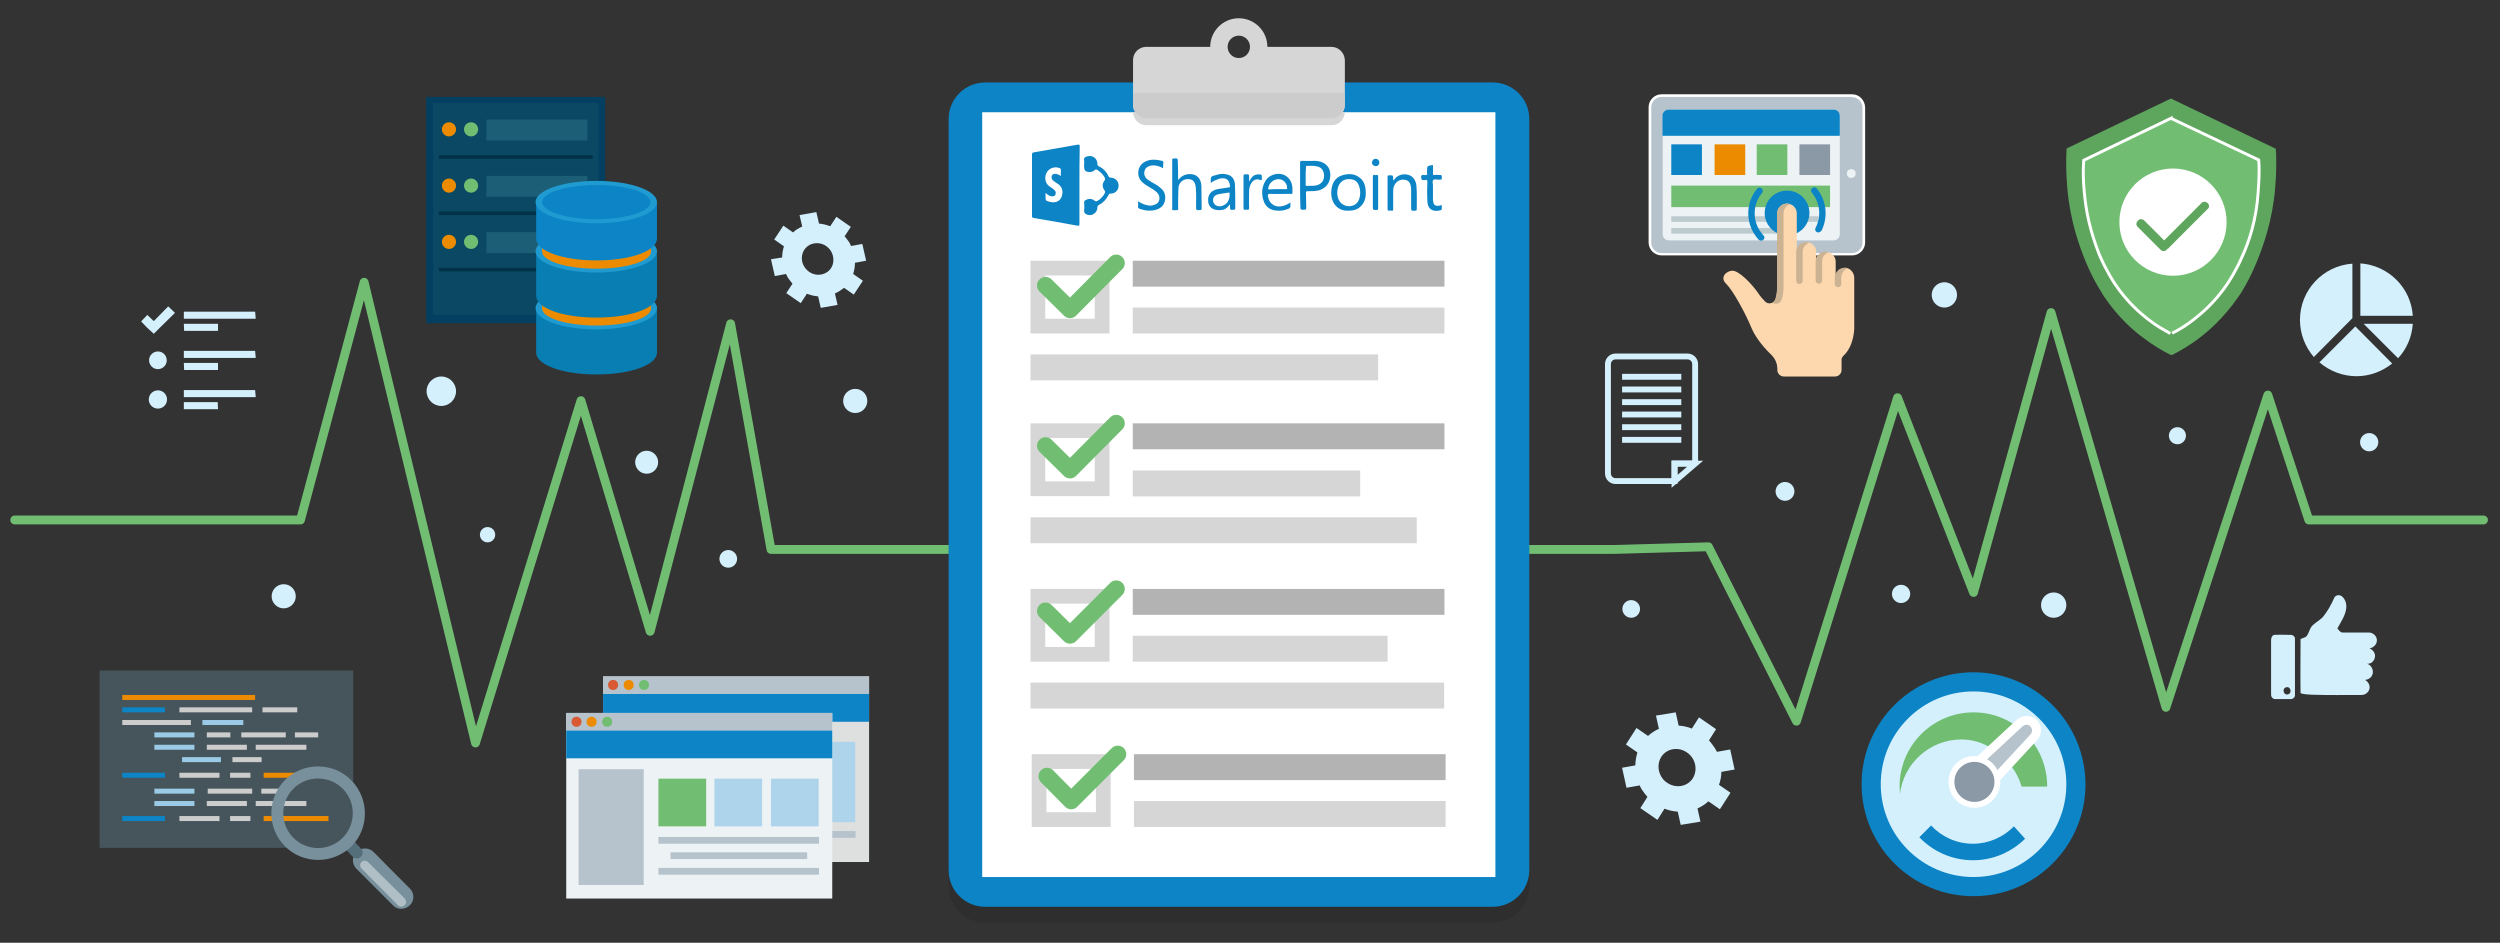 <?xml version="1.0" encoding="utf-8"?>
<!-- Generator: Adobe Illustrator 19.1.1, SVG Export Plug-In . SVG Version: 6.00 Build 0)  -->
<svg version="1.1" id="Layer_1" xmlns="http://www.w3.org/2000/svg" xmlns:xlink="http://www.w3.org/1999/xlink" x="0px" y="0px"
	 viewBox="0 0 848.6 320" style="enable-background:new 0 0 848.6 320;" xml:space="preserve">
<rect x="0" y="0" width="848.6" height="320" fill="#333333" stroke="none"/>
<style type="text/css">
	.st0{fill:none;stroke:#71BE72;stroke-width:3;stroke-linecap:round;stroke-linejoin:round;stroke-miterlimit:10;}
	.st1{opacity:0.1;}
	.st2{fill:#0C84C6;}
	.st3{fill:#FFFFFF;}
	.st4{fill:#B3B3B3;}
	.st5{fill:#D6D6D6;}
	.st6{fill:#CCCCCC;}
	.st7{fill:none;stroke:#71BE72;stroke-width:5.792;stroke-linecap:round;stroke-linejoin:round;stroke-miterlimit:10;}
	.st8{fill:#023F61;}
	.st9{fill:#0B4863;}
	.st10{fill:#1C5E75;}
	.st11{fill:#ED8B00;}
	.st12{fill:#71BE72;}
	.st13{fill:#023247;}
	.st14{fill:#D4F0FC;}
	.st15{fill:#B6C3CC;}
	.st16{fill:#8B98A5;stroke:#FFFFFF;stroke-width:2;stroke-miterlimit:10;}
	.st17{fill:#5EA55E;}
	.st18{fill:#71BE72;stroke:#FFFFFF;stroke-miterlimit:10;}
	.st19{fill:#EDF2F4;}
	.st20{fill:#8B98A5;}
	.st21{fill:#BCCBCE;}
	.st22{fill:#FDD7AD;}
	.st23{fill:#CBB292;}
	.st24{fill:#087EB2;}
	.st25{fill:#209BD1;}
	.st26{clip-path:url(#SVGID_2_);fill:#ED8B00;}
	.st27{clip-path:url(#SVGID_4_);fill:#ED8B00;}
	.st28{fill:#DEE0E0;}
	.st29{fill:#D85932;}
	.st30{fill:#ADD4EA;}
	.st31{fill:#45555B;}
	.st32{fill:#9ACAE6;}
	.st33{fill:#78909C;}
	.st34{fill:#B0BEC5;}
	.st35{fill:#546E7A;}
	.st36{fill:none;stroke:#D4F0FC;stroke-width:2;stroke-miterlimit:10;}
</style>
<polyline class="st0" points="5,176.5 102,176.5 123.6,95.8 161.4,252.2 197.2,136 220.7,214.3 248,109.9 261.7,186.5 548,186.5 
	579.9,185.6 609.8,244.8 644.1,135 669.9,201.1 696.2,106.1 735.2,240.1 769.8,134.1 783.7,176.5 843,176.5 "/>
<g>
	<path class="st1" d="M506.6,313.2H334.4c-6.8,0-12.4-5.5-12.4-12.4V45.7c0-6.8,5.5-12.4,12.4-12.4h172.3c6.8,0,12.4,5.5,12.4,12.4
		v255.1C519,307.7,513.5,313.2,506.6,313.2z"/>
	<path class="st2" d="M506.6,307.8H334.4c-6.8,0-12.4-5.5-12.4-12.4V40.4c0-6.8,5.5-12.4,12.4-12.4h172.3c6.8,0,12.4,5.5,12.4,12.4
		v255.1C519,302.3,513.5,307.8,506.6,307.8z"/>
	<rect x="333.4" y="38.1" class="st3" width="174.2" height="259.6"/>
	<rect x="384.5" y="88.5" class="st4" width="105.8" height="8.8"/>
	<rect x="384.5" y="104.4" class="st5" width="105.8" height="8.8"/>
	<rect x="349.8" y="120.3" class="st5" width="118" height="8.8"/>
	<path class="st5" d="M384.6,38.1c0.1,2.4,2,4.4,4.5,4.4h62.9c2.5,0,4.4-2,4.5-4.4H384.6z"/>
	<path class="st5" d="M451.9,15.9h-21.7c0-5.4-4.4-9.7-9.7-9.7c-5.4,0-9.7,4.4-9.7,9.7h-21.7c-2.5,0-4.5,2-4.5,4.5v15.2
		c0,2.5,2,4.5,4.5,4.5h62.9c2.5,0,4.5-2,4.5-4.5V20.4C456.4,17.9,454.4,15.9,451.9,15.9z M420.5,19.7c-2.1,0-3.8-1.7-3.8-3.8
		c0-2.1,1.7-3.8,3.8-3.8c2.1,0,3.8,1.7,3.8,3.8C424.3,18,422.6,19.7,420.5,19.7z"/>
	<path class="st6" d="M384.6,31.6v4c0,2.5,2,4.5,4.5,4.5h62.9c2.5,0,4.5-2,4.5-4.5v-4H384.6z"/>
	<g>
		<path class="st5" d="M371.6,93.5v14.7h-16.8V93.5H371.6 M376.6,88.5h-26.8v24.7h26.8V88.5L376.6,88.5z"/>
	</g>
	<polyline class="st7" points="378.9,89.3 363.2,105.1 354.9,96.9 	"/>
	<g>
		<rect x="384.5" y="143.7" class="st4" width="105.8" height="8.8"/>
		<rect x="384.5" y="159.7" class="st5" width="77.2" height="8.8"/>
		<rect x="349.8" y="175.6" class="st5" width="131.1" height="8.8"/>
		<g>
			<path class="st5" d="M371.6,148.7v14.7h-16.8v-14.7H371.6 M376.6,143.7h-26.8v24.7h26.8V143.7L376.6,143.7z"/>
		</g>
		<polyline class="st7" points="378.9,143.7 363.2,159.5 354.9,151.3 		"/>
	</g>
	<g>
		<rect x="384.5" y="199.9" class="st4" width="105.8" height="8.8"/>
		<rect x="384.5" y="215.8" class="st5" width="86.5" height="8.8"/>
		<rect x="349.8" y="231.7" class="st5" width="140.4" height="8.8"/>
		<g>
			<path class="st5" d="M371.6,204.9v14.7h-16.8v-14.7H371.6 M376.6,199.9h-26.8v24.7h26.8V199.9L376.6,199.9z"/>
		</g>
		<polyline class="st7" points="378.9,199.9 363.2,215.6 354.9,207.4 		"/>
	</g>
	<g>
		<rect x="384.9" y="256" class="st4" width="105.8" height="8.8"/>
		<rect x="384.9" y="271.9" class="st5" width="105.8" height="8.8"/>
		<g>
			<path class="st5" d="M372,261v14.7h-16.8V261H372 M377,256h-26.8v24.7H377V256L377,256z"/>
		</g>
		<polyline class="st7" points="379.4,256 363.6,271.8 355.4,263.5 		"/>
	</g>
</g>
<g>
	<rect x="144.7" y="32.9" class="st8" width="60.7" height="76.8"/>
	<rect x="147" y="34.9" class="st9" width="56.1" height="72"/>
	<g>
		<rect x="165.1" y="40.6" class="st10" width="34.3" height="7.1"/>
		<circle class="st11" cx="152.4" cy="43.9" r="2.4"/>
		<circle class="st12" cx="159.9" cy="43.9" r="2.4"/>
		<rect x="149" y="52.7" class="st13" width="52.2" height="1.2"/>
	</g>
	<g>
		<rect x="165.1" y="59.7" class="st10" width="34.3" height="7.1"/>
		<circle class="st11" cx="152.4" cy="63" r="2.4"/>
		<circle class="st12" cx="159.9" cy="63" r="2.4"/>
		<rect x="149" y="71.8" class="st13" width="52.2" height="1.2"/>
	</g>
	<g>
		<rect x="165.1" y="78.8" class="st10" width="34.3" height="7.1"/>
		<circle class="st11" cx="152.4" cy="82.1" r="2.4"/>
		<circle class="st12" cx="159.9" cy="82.1" r="2.4"/>
		<rect x="149" y="90.9" class="st13" width="52.2" height="1.2"/>
	</g>
</g>
<g>
	<circle class="st14" cx="669.7" cy="265.6" r="34.3"/>
	<g>
		<path class="st2" d="M669.9,228.2c-21,0-38,17-38,38s17,38,38,38s38-17,38-38C707.8,245.2,690.8,228.2,669.9,228.2z M669.9,297.7
			c-17.4,0-31.5-14.1-31.5-31.5s14.1-31.5,31.5-31.5s31.5,14.1,31.5,31.5S687.3,297.7,669.9,297.7z"/>
		<path class="st2" d="M683.6,280.5c-3.5,3.6-8.5,5.9-13.9,5.9c-5.6,0-10.7-2.4-14.2-6.2l-4,4c4.6,4.8,11.1,7.8,18.2,7.8
			c6.9,0,13.1-2.8,17.7-7.3L683.6,280.5z"/>
		<path class="st12" d="M669.9,241.8c-13.8,0-25.1,11.2-25.1,25.1c0,0.9,0.1,1.8,0.1,2.7c1.2-10.4,10.1-18.6,20.9-18.6
			c9.9,0,18.2,8,20.4,16h8.7v-0.1C694.9,252.9,683.7,241.8,669.9,241.8z"/>
		<g>
			<path class="st15" d="M669.7,271c-0.9,0-1.8-0.4-2.4-1l-1.5-1.5c-0.7-0.7-1-1.5-1-2.5c0-0.9,0.4-1.8,1.1-2.4l19.7-18.2
				c0.6-0.6,1.4-0.9,2.3-0.9c0.9,0,1.8,0.4,2.4,1c1.3,1.3,1.3,3.4,0.1,4.7l-18.2,19.7C671.5,270.6,670.6,271,669.7,271z"/>
			<path class="st3" d="M687.9,246c0.5,0,1,0.2,1.3,0.6c0.7,0.7,0.7,1.9,0.1,2.6l-18.2,19.7c-0.4,0.4-0.9,0.6-1.4,0.6
				s-1-0.2-1.3-0.6l-1.5-1.5c-0.8-0.8-0.7-2,0.1-2.7l19.6-18.2C687,246.2,687.4,246,687.9,246 M687.9,243L687.9,243
				c-1.2,0-2.4,0.5-3.3,1.3l-19.7,18.2c-1,0.9-1.5,2.2-1.6,3.5c-0.1,1.3,0.5,2.6,1.4,3.6l1.5,1.5c0.9,0.9,2.2,1.4,3.5,1.4
				c1.4,0,2.7-0.6,3.6-1.6l18.2-19.7c1.8-1.9,1.7-4.9-0.1-6.8C690.4,243.5,689.2,243,687.9,243L687.9,243z"/>
		</g>
		<g>
			<circle class="st16" cx="670.2" cy="265.4" r="7.8"/>
		</g>
	</g>
</g>
<g>
	<path class="st17" d="M737.3,120.5c2.5-1.3,5.8-3.1,9.4-5.9c2.4-1.8,8-6.4,13.2-14c0.7-0.9,3.4-5.1,6.1-11.6
		c2.2-5.4,5.4-14.1,6.3-25.4c0.4-4.6,0.4-8.5,0.3-11.3l-0.1-1.8l-35.5-17v-0.1l-35.5,17l-0.1,1.8c-0.1,2.7-0.1,6.5,0.3,11.3
		c0.9,11.3,4.1,20,6.3,25.4c2.7,6.5,5.6,10.7,6.1,11.6c5.1,7.6,10.7,12.2,13.2,14c3.5,2.7,6.9,4.7,9.4,5.9"/>
	<path class="st18" d="M737.3,113.1c2.1-1,4.8-2.6,7.8-5c2-1.6,6.7-5.4,11-11.8c0.5-0.8,2.9-4.3,5.2-9.7c2-4.4,4.6-11.8,5.2-21.3
		c0.3-3.9,0.4-7.1,0.3-9.4l-0.1-1.6l-29.7-14.1v-0.1l-29.7,14.3l-0.1,1.6c-0.1,2.2-0.1,5.5,0.3,9.4c0.8,9.4,3.4,16.7,5.2,21.3
		c2.4,5.5,4.7,8.9,5.2,9.7c4.3,6.4,9,10.2,11,11.8c3,2.4,5.8,3.9,7.8,5"/>
	<circle class="st3" cx="737.6" cy="75.4" r="18.2"/>
	<path class="st17" d="M749.4,69L749.4,69c-0.7-0.7-1.6-0.7-2.2,0l-12.6,12.6l-6.7-6.7c-0.7-0.7-1.6-0.7-2.2,0
		c-0.7,0.7-0.7,1.6,0,2.2l7.6,7.6c0.7,0.7,1.6,0.7,2.2,0c0.1-0.1,0.1-0.1,0.3-0.3c0.3-0.1,0.4-0.1,0.5-0.4l13-13
		C750,70.5,750,69.5,749.4,69z"/>
</g>
<g>
	<g>
		<g>
			<path class="st15" d="M564,86.3c-2.2,0-3.9-1.8-3.9-3.9v-46c0-2.2,1.8-3.9,3.9-3.9h64.7c2.2,0,3.9,1.8,3.9,3.9v45.9
				c0,2.2-1.8,3.9-3.9,3.9L564,86.3L564,86.3z"/>
			<path class="st3" d="M628.7,33c1.9,0,3.5,1.6,3.5,3.5v45.9c0,1.9-1.6,3.5-3.5,3.5H564c-1.9,0-3.5-1.6-3.5-3.5V36.4
				c0-1.9,1.6-3.5,3.5-3.5H628.7 M628.7,32H564c-2.4,0-4.4,2-4.4,4.4v45.9c0,2.4,2,4.4,4.4,4.4h64.7c2.4,0,4.4-2,4.4-4.4V36.4
				C633,34,631.1,32,628.7,32L628.7,32z"/>
		</g>
		<path class="st19" d="M622.4,81.6h-55.9c-1.2,0-2.1-0.9-2.1-2.1V39.3c0-1.2,0.9-2.1,2.1-2.1h55.9c1.2,0,2.1,0.9,2.1,2.1v40.2
			C624.5,80.7,623.5,81.6,622.4,81.6z"/>
		<circle class="st19" cx="628.4" cy="58.9" r="1.5"/>
		<path class="st2" d="M566.4,37.2h56c1.2,0,2.1,0.9,2.1,2.1v6.8h-60.2v-6.8C564.3,38.1,565.3,37.2,566.4,37.2z"/>
		<rect x="567.3" y="49" class="st2" width="10.4" height="10.4"/>
		<rect x="582" y="49" class="st11" width="10.4" height="10.4"/>
		<rect x="596.3" y="49" class="st12" width="10.4" height="10.4"/>
		<rect x="610.8" y="49" class="st20" width="10.4" height="10.4"/>
		<rect x="567.3" y="63" class="st12" width="53.9" height="7.3"/>
		<rect x="567.3" y="73.4" class="st21" width="50" height="1.9"/>
		<rect x="567.3" y="77.4" class="st21" width="38.4" height="1.9"/>
	</g>
	<g>
		<path class="st2" d="M609.8,79.2c3.2-1.5,5-5.1,4.2-8.6c-0.8-3.5-3.9-5.9-7.4-5.9c-3.6,0-6.7,2.5-7.4,5.9c-0.8,3.5,0.9,7,4.2,8.6
			H609.8z"/>
		<path class="st2" d="M597.8,81.7c-0.3,0-0.6-0.1-0.8-0.3c-4.5-4.8-4.8-12.2-0.6-17.3c0.2-0.3,0.6-0.5,1-0.4
			c0.4,0.1,0.7,0.3,0.9,0.7c0.1,0.4,0.1,0.8-0.2,1.1c-3.5,4.2-3.3,10.4,0.5,14.4c0.3,0.3,0.4,0.8,0.2,1.2
			C598.6,81.4,598.2,81.7,597.8,81.7z"/>
		<path class="st2" d="M617.2,78.9c-0.4,0-0.7-0.2-0.9-0.5c-0.2-0.3-0.2-0.7,0-1.1c2-3.9,1.5-8.5-1.3-11.9c-0.3-0.3-0.3-0.7-0.2-1.1
			c0.1-0.4,0.5-0.6,0.9-0.7c0.4-0.1,0.8,0.1,1,0.4c3.3,4,3.9,9.6,1.6,14.3C617.9,78.7,617.6,78.9,617.2,78.9z"/>
		<path class="st22" d="M629.4,94.3v17.2c0,0,0,5.9-3.7,9.3c-0.4,0.4-0.7,1-0.6,1.5v3.3c0,1.2-1,2.2-2.2,2.2h-17.4
			c-1.2,0-2.2-1-2.2-2.2v-0.4c0-1.7-0.7-3.4-1.9-4.6c-2.1-2-5.3-5.6-6.8-9.1c-2.2-5.4-6.5-13.1-8.7-15.2s0-4.4,2.2-4.4
			c2.2,0,6.5,4.4,8.7,7.6c0.7,1.1,1.5,2,2.4,2.9c0.5,0.5,1.3,0.7,2,0.5c0.7-0.2,1.3-0.7,1.5-1.4c0.4-1.3,0.6-2.7,0.6-4.1V72.4
			c0-1.4,0.9-2.6,2.2-3.1c0.3-0.1,0.7-0.2,1.1-0.2c1.8,0,3.3,1.5,3.3,3.3v13.1c0-1.4,0.9-2.6,2.2-3.1c0.3-0.1,0.7-0.2,1.1-0.2
			c1.8,0,3.3,1.5,3.3,3.3v3.3c0-0.9,0.3-1.7,1-2.3c0.3-0.3,0.8-0.6,1.2-0.8c0.3-0.1,0.7-0.2,1.1-0.2c1.8,0,3.3,1.5,3.3,3.3v5.4
			c0-0.9,0.3-1.7,1-2.3c0.3-0.3,0.8-0.6,1.2-0.8c0.4-0.2,0.9-0.2,1.3-0.2C628.1,91.1,629.4,92.6,629.4,94.3z"/>
		<g>
			<path class="st23" d="M606.5,69.1c-0.4,0-0.7,0.1-1.1,0.2c-1.3,0.5-2.2,1.7-2.2,3.1v25.1c0,1.4-0.2,2.8-0.6,4.1
				c-0.2,0.5-0.5,0.9-1,1.2c0.6,0.3,1.3,0.4,1.9,0.2c0.6-0.2,1.1-0.7,1.3-1.4c0.4-1.3,0.6-2.7,0.6-4.1V72.4c0-1.4,0.9-2.6,2.2-3.1
				C607.2,69.2,606.9,69.1,606.5,69.1z"/>
			<path class="st23" d="M611.9,82.4c-1.3,0.5-2.2,1.7-2.2,3.1v9.8c0,0.6,0.5,1.1,1.1,1.1c0.6,0,1.1-0.5,1.1-1.1v-9.8
				c0-1.4,0.9-2.6,2.2-3.1C613.4,82.1,612.7,82.1,611.9,82.4z"/>
			<path class="st23" d="M618.5,85.6c-0.5,0.2-0.9,0.4-1.2,0.8c-0.6,0.6-1,1.4-1,2.3v6.5c0,0.6,0.5,1.1,1.1,1.1s1.1-0.5,1.1-1.1
				v-6.5c0-1.4,0.9-2.6,2.2-3.1C620,85.4,619.2,85.4,618.5,85.6z"/>
			<path class="st23" d="M626.1,90.9c-0.4,0-0.7,0.1-1.1,0.2c-0.5,0.2-0.9,0.4-1.2,0.8c-0.6,0.6-1,1.4-1,2.3v2.2
				c0,0.6,0.5,1.1,1.1,1.1c0.6,0,1.1-0.5,1.1-1.1v-2.2c0-1.4,0.9-2.6,2.2-3.1C626.9,90.9,626.5,90.9,626.1,90.9z"/>
		</g>
	</g>
</g>
<g>
	<g>
		<path class="st24" d="M182,104v15.7c0,4.1,8.7,7.4,20.5,7.4s20.5-3.3,20.5-7.4V104H182z"/>
		<ellipse class="st25" cx="202.4" cy="104.6" rx="20.6" ry="7.2"/>
		<g>
			<defs>
				<path id="SVGID_1_" d="M184,81v23.7c0,3.2,8.2,5.8,18.5,5.8s18.5-2.6,18.5-5.8V81H184z"/>
			</defs>
			<clipPath id="SVGID_2_">
				<use xlink:href="#SVGID_1_"  style="overflow:visible;"/>
			</clipPath>
			<rect x="184" y="91.8" class="st26" width="37.3" height="40.4"/>
		</g>
	</g>
	<path class="st24" d="M182,85v15.4c0,4.1,8.7,7.4,20.5,7.4s20.5-3.3,20.5-7.4V85H182z"/>
	<ellipse class="st25" cx="202.4" cy="85.3" rx="20.6" ry="7.2"/>
	<g>
		<defs>
			<path id="SVGID_3_" d="M184,64v21.4c0,3.2,8.2,5.8,18.5,5.8s18.5-2.6,18.5-5.8V64H184z"/>
		</defs>
		<clipPath id="SVGID_4_">
			<use xlink:href="#SVGID_3_"  style="overflow:visible;"/>
		</clipPath>
		<rect x="184" y="72.5" class="st27" width="37.3" height="40.4"/>
	</g>
	<g>
		<path class="st2" d="M182,69v12c0,4.1,8.7,7.4,20.5,7.4S223,85.1,223,81V69H182z"/>
		<ellipse class="st25" cx="202.4" cy="68.6" rx="20.6" ry="7.2"/>
		<ellipse class="st2" cx="202.4" cy="68.6" rx="18.4" ry="5.8"/>
	</g>
</g>
<g>
	<path class="st2" d="M366.4,63c0,4.3,0,8.7,0,13c0,0.6-0.1,0.7-0.7,0.6c-4.9-0.9-9.9-1.8-14.8-2.6c-0.5-0.1-0.7-0.3-0.6-0.9
		c0-6.9,0-13.7,0-20.6c0-0.6,0.2-0.7,0.7-0.8c4.9-0.9,9.9-1.7,14.8-2.6c0.6-0.1,0.7,0.1,0.7,0.6C366.4,54.2,366.4,58.6,366.4,63z
		 M360.1,59.7c0-0.7,0-1.4,0-2.1c0-0.2-0.1-0.3-0.3-0.5c-2.1-0.9-4.5,0.3-4.9,2.5c-0.3,1.6,0.2,2.9,1.5,3.8c0.5,0.3,1,0.6,1.5,1.1
		c0.5,0.5,0.6,1,0.3,1.6c-0.3,0.6-0.9,0.6-1.4,0.5c-0.7-0.1-1.3-0.6-1.9-1.1c0,0.5,0,0.9,0,1.3c0,1.3,0.1,1.4,1.4,1.7
		c2.3,0.6,4-0.4,4.3-2.7c0.2-1.4-0.3-2.5-1.4-3.3c-0.6-0.4-1.2-0.8-1.7-1.2c-0.5-0.4-0.7-1-0.5-1.6s0.9-0.7,1.4-0.7
		C359,59.1,359.5,59.4,360.1,59.7z"/>
	<path class="st2" d="M368,55.6c0-0.4,0.1-0.8,0-1.1c-0.2-0.9,0.3-1.2,1-1.4c1.7-0.6,3.5,0.6,3.5,2.5c0,0.5,0.1,0.7,0.6,0.9
		c1.4,0.7,2.5,1.8,3.1,3.2c0.2,0.4,0.3,0.6,0.9,0.6c1.5,0.1,2.6,1.2,2.6,2.7c0,1.5-1.1,2.7-2.6,2.7c-0.5,0-0.7,0.2-0.9,0.6
		c-0.7,1.4-1.7,2.5-3.1,3.2c-0.4,0.2-0.6,0.5-0.6,0.9c0,1-0.5,1.8-1.4,2.3c-0.9,0.5-1.8,0.4-2.6-0.1c-0.3-0.2-0.5-0.5-0.5-0.9
		c0.1-1,0.1-1.9,0-3c0-0.3,0.1-0.6,0.4-0.7c0.9-0.6,2.2-0.7,3.1,0.1c0.4,0.3,0.6,0.3,1,0.1c1.1-0.6,1.9-1.5,2.5-2.6
		c0.2-0.3,0.2-0.6-0.1-1c-0.8-1.1-0.8-2.2,0-3.3c0.3-0.3,0.2-0.6,0.1-1c-0.6-1.1-1.4-1.9-2.5-2.6c-0.3-0.2-0.6-0.3-1,0.1
		c-0.5,0.5-1.1,0.6-1.8,0.6c-1.3-0.1-1.7-0.6-1.7-1.8C368,56.3,368,55.9,368,55.6z"/>
	<path class="st2" d="M441.3,62.9c0-2.5,0-5,0-7.6c0-0.5,0.1-0.7,0.7-0.7c1.5,0.1,3,0,4.5,0c2.7,0.1,4.7,1.6,5,3.9
		c0.4,2.9-1,5.3-3.8,6.1c-1.2,0.3-2.5,0.3-3.7,0.3c-0.6,0-0.8,0.1-0.7,0.7c0.1,1.7,0,3.3,0.1,4.9c0,0.5-0.2,0.7-0.7,0.7
		c-1.3,0-1.3,0-1.3-1.3C441.3,67.7,441.3,65.3,441.3,62.9z M443.2,59.7c0,1,0,1.9,0,2.9c0,0.2-0.1,0.5,0.3,0.5
		c1.4-0.1,2.9,0.2,4.2-0.5c1.3-0.6,1.9-1.9,1.7-3.5c-0.2-1.4-0.9-2.3-2.3-2.6c-1.1-0.3-2.3-0.2-3.5-0.2c-0.4,0-0.3,0.3-0.3,0.5
		C443.2,57.9,443.2,58.8,443.2,59.7z"/>
	<path class="st2" d="M399.9,61.1c1-1.2,2.1-1.9,3.6-2c2.5-0.2,4.2,1.3,4.3,4c0.1,2.6,0,5.1,0.1,7.7c0,0.3-0.1,0.5-0.5,0.5
		c-1.4,0.1-1.4,0.1-1.4-1.3c0-2.1,0.1-4.1-0.1-6.2c-0.1-2.1-1.1-3.1-2.8-3c-1.7,0-3.1,1.4-3.1,3.2c-0.1,2.1-0.1,4.3-0.1,6.5
		c0,0.3,0.2,0.7-0.2,0.8c-0.5,0.1-1.1,0.1-1.7,0c-0.2-0.1-0.1-0.3-0.1-0.5c0-5.5,0-11,0-16.5c0-0.4,0.1-0.5,0.5-0.5
		c1.4-0.1,1.4-0.1,1.4,1.4C399.9,57.1,399.9,59.1,399.9,61.1z"/>
	<path class="st2" d="M438,68.7c0.1,1.9,0.1,2-1.6,2.5c-1.2,0.4-2.5,0.4-3.7,0.2c-1.5-0.2-2.8-1.1-3.5-2.5c-1.1-2.6-1.1-5.1,0.4-7.6
		c1.7-2.6,5.7-3.1,7.7-0.9c1.4,1.4,1.5,3.3,1.4,5.1c0,0.5-0.4,0.3-0.6,0.3c-2.3,0-4.6,0.1-7,0c-0.7,0-0.8,0.2-0.7,0.9
		c0.5,2.8,2.9,4.1,5.8,3C437,69.4,437.5,69.1,438,68.7z M433.7,64.2c0.9,0,1.8,0,2.7,0c0.3,0,0.5,0.1,0.5-0.3c0.1-1.3-0.9-2.7-2.2-3
		c-1.9-0.5-4.1,1.1-4.2,3.1c-0.1,0.4,0.2,0.3,0.4,0.3C431.9,64.2,432.8,64.2,433.7,64.2z"/>
	<path class="st2" d="M394.8,57.1c-1.4-0.8-2.7-1.1-4.1-0.9c-1,0.2-1.9,0.7-2.2,1.8c-0.3,1.2,0.1,2.2,1,2.9c0.8,0.6,1.7,1.1,2.6,1.6
		c0.6,0.3,1.2,0.7,1.7,1.2c1.5,1.1,2,2.7,1.6,4.5c-0.4,1.8-1.7,2.7-3.4,3.1c-1.7,0.4-3.4,0.2-5.1-0.4c-0.5-0.2-0.7-0.4-0.6-0.9
		c0.1-0.5,0-1,0-1.7c1,0.7,2.1,1.2,3.3,1.4c0.8,0.2,1.5,0.1,2.3-0.2c1.8-0.5,2.2-2.7,0.9-4.1c-0.8-0.8-1.8-1.4-2.7-1.9
		c-0.9-0.5-1.8-1.1-2.5-1.8c-1.9-1.9-1.6-5.1,0.7-6.6c1.9-1.2,4.1-1,6.2-0.5c0.3,0.1,0.4,0.3,0.4,0.6
		C394.8,55.9,394.8,56.4,394.8,57.1z"/>
	<path class="st2" d="M457.6,71.5c-3.3,0.2-6-2.4-5.7-6.7c0.2-2.5,1.2-4.5,3.7-5.3c2.3-0.7,4.6-0.6,6.5,1.3c1.3,1.4,1.5,3.1,1.5,4.9
		c0,1-0.2,2.1-0.7,3C461.8,70.7,460,71.6,457.6,71.5z M457.9,60.8c-1.9,0-3.1,1-3.7,2.7c-0.4,1.3-0.4,2.5,0,3.8
		c0.6,1.7,2,2.7,3.8,2.7c1.8-0.1,3-1,3.5-2.9c0.3-1.2,0.3-2.5-0.1-3.7C460.9,61.6,459.8,60.8,457.9,60.8z"/>
	<path class="st2" d="M411,62.1c-0.1-2.2-0.1-2.2,1.8-2.7c1-0.3,2-0.5,3.1-0.3c2.1,0.3,3.1,1.4,3.3,3.5c0.1,2.7,0.1,5.4,0.1,8.1
		c0,0.3-0.1,0.4-0.4,0.5c-1.4,0.1-1.4,0.1-1.4-1.3c0-0.1,0.1-0.3-0.1-0.5c-0.6,0.9-1.3,1.6-2.3,1.8c-1,0.2-1.9,0.2-2.9-0.1
		c-1.4-0.5-2.1-1.6-2.1-3c-0.1-1.5,0.5-2.7,1.8-3.4c1-0.6,2.2-0.6,3.3-0.8c0.7-0.1,1.4-0.2,2-0.3c0.3-0.1,0.4-0.1,0.3-0.5
		c-0.2-2.1-1.3-2.9-3.4-2.5C412.9,61,411.9,61.4,411,62.1z M417.4,66.1c-0.2-0.2,0.3-0.9-0.5-0.7c-1.2,0.2-2.4,0.3-3.6,0.6
		c-0.6,0.2-1.1,0.5-1.4,1.1c-0.6,1.7,0.7,3.2,2.5,2.9C416.3,69.6,417.3,68.3,417.4,66.1z"/>
	<path class="st2" d="M473,61.2c0.2-0.1,0.3-0.2,0.3-0.3c1.1-1.5,3-2.1,4.9-1.5c1.5,0.5,2.4,1.8,2.6,3.7c0.2,2.6,0.1,5.3,0.1,7.9
		c0,0.4-0.1,0.5-0.5,0.5c-1.4,0.1-1.4,0.1-1.4-1.3c0-1.8,0-3.5,0-5.3c0-0.6,0-1.1-0.1-1.7c-0.2-1-0.6-1.8-1.7-2.1
		c-1.1-0.3-2.1-0.1-3,0.6c-0.9,0.8-1.3,1.8-1.3,3c0,2,0,4.1,0,6.1c0,0.6-0.1,0.9-0.7,0.7c-0.2-0.1-0.4-0.1-0.6,0
		c-0.4,0.1-0.6-0.1-0.6-0.6c0-3.6,0-7.2,0-10.9c0-0.3,0.1-0.5,0.5-0.5c1.4,0,1.4,0,1.4,1.4C473,60.9,472.8,61.1,473,61.2z"/>
	<path class="st2" d="M486.4,56c0,0.9,0.1,1.9,0,2.8c0,0.5,0.1,0.7,0.6,0.6c0.6-0.1,1.2,0,1.8,0c0.4,0,0.6,0.1,0.6,0.5
		c0,1.1,0.1,1.1-1.1,1.1c-0.6,0-1.4-0.3-1.8,0.1c-0.4,0.4-0.1,1.2-0.1,1.8c0,1.5,0,3,0,4.6c0,2.2,0.8,2.8,3,2.1c0,0.3,0,0.7,0,1.1
		c0.1,0.4-0.2,0.6-0.5,0.7c-2.5,0.6-4.3-0.3-4.4-3.1c-0.1-2.2-0.1-4.3,0-6.5c0-0.6-0.1-0.9-0.7-0.7c-0.2,0.1-0.3,0-0.5,0
		c-0.7,0.1-0.9-0.2-0.9-0.9c0-0.6,0.1-0.9,0.8-0.8c0.2,0.1,0.3,0,0.5,0c0.6,0.1,0.9-0.1,0.7-0.7c-0.1-0.2,0-0.4,0-0.6
		C484.4,56.3,484.4,56.3,486.4,56z"/>
	<path class="st2" d="M424,61.7c0.3-0.6,0.5-0.9,0.7-1.2c0.7-1.1,1.8-1.4,3.1-1.3c0.3,0.1,0.5,0.2,0.5,0.5c0,0.1,0,0.2,0,0.3
		c0,0.4,0.1,0.9-0.1,1.1c-0.2,0.2-0.6-0.1-1-0.2c-0.9-0.1-1.7,0.2-2.2,0.9c-0.7,0.9-1,2-1,3.1c0,1.9-0.1,3.7,0,5.6
		c0,0.6-0.2,0.8-0.7,0.7c-0.2-0.1-0.5,0-0.7,0c-0.3,0.1-0.5-0.1-0.5-0.5c0-3.7,0-7.3,0-11c0-0.4,0.1-0.5,0.5-0.5
		c1.4-0.1,1.4-0.1,1.4,1.3C424,60.9,424,61.2,424,61.7z"/>
	<path class="st2" d="M467.8,65.4c0,1.7,0,3.5,0,5.2c0,0.5-0.1,0.7-0.6,0.7c-1.2-0.1-1.2,0-1.2-1.3c0-3.3,0-6.6,0-9.9
		c0-0.6,0.1-0.9,0.7-0.7c0.2,0.1,0.3,0.1,0.5,0c0.5-0.1,0.6,0.1,0.6,0.6C467.8,61.8,467.8,63.6,467.8,65.4z"/>
	<path class="st2" d="M468.2,55.2c0,0.7-0.5,1.2-1.2,1.2c-0.7,0-1.3-0.5-1.3-1.2s0.5-1.3,1.3-1.3C467.6,53.9,468.2,54.4,468.2,55.2z
		"/>
</g>
<g>
	<g>
		<rect x="204.7" y="229.6" class="st28" width="90.3" height="63"/>
		<rect x="204.7" y="235.5" class="st2" width="90.3" height="9.5"/>
		<rect x="204.7" y="229.6" class="st15" width="90.3" height="5.9"/>
		<circle class="st29" cx="208.1" cy="232.5" r="1.7"/>
		<circle class="st11" cx="213.4" cy="232.5" r="1.7"/>
		<circle class="st12" cx="218.6" cy="232.5" r="1.7"/>
		<rect x="208.9" y="248.5" class="st15" width="22.1" height="39.3"/>
		<rect x="235.9" y="251.8" class="st30" width="16.2" height="16.2"/>
		<rect x="255" y="251.8" class="st30" width="16.2" height="16.2"/>
		<rect x="274.1" y="251.8" class="st30" width="16.2" height="27.3"/>
		<rect x="235.9" y="282.1" class="st15" width="54.5" height="2.3"/>
	</g>
	<g>
		<rect x="192.2" y="242" class="st19" width="90.3" height="63"/>
		<rect x="192.2" y="247.9" class="st2" width="90.3" height="9.5"/>
		<rect x="192.2" y="242" class="st15" width="90.3" height="5.9"/>
		<circle class="st29" cx="195.7" cy="245" r="1.7"/>
		<circle class="st11" cx="200.8" cy="245" r="1.7"/>
		<circle class="st12" cx="206.1" cy="245" r="1.7"/>
		<rect x="196.4" y="261.1" class="st15" width="22.1" height="39.3"/>
		<rect x="223.5" y="264.3" class="st12" width="16.2" height="16.2"/>
		<rect x="242.5" y="264.3" class="st30" width="16.2" height="16.2"/>
		<rect x="261.7" y="264.3" class="st30" width="16.2" height="16.2"/>
		<rect x="223.5" y="284.1" class="st15" width="54.5" height="2.3"/>
		<rect x="227.6" y="289.3" class="st15" width="46.4" height="2.3"/>
		<rect x="223.5" y="294.6" class="st15" width="54.5" height="2.3"/>
	</g>
</g>
<g>
	<g>
		<g>
			<rect x="33.8" y="227.6" class="st31" width="86.1" height="60.2"/>
			<g>
				<rect x="41.5" y="235.9" class="st11" width="45.1" height="1.7"/>
				<rect x="41.5" y="240.1" class="st2" width="14.5" height="1.7"/>
				<rect x="41.5" y="244.4" class="st6" width="23.3" height="1.7"/>
				<rect x="52.4" y="248.6" class="st32" width="13.6" height="1.7"/>
				<rect x="52.4" y="252.8" class="st32" width="13.6" height="1.7"/>
				<rect x="61.8" y="257" class="st32" width="13.2" height="1.7"/>
				<rect x="60.9" y="240.1" class="st6" width="24.7" height="1.7"/>
				<rect x="89.1" y="240.1" class="st6" width="11.8" height="1.7"/>
				<rect x="68.7" y="244.4" class="st32" width="13.9" height="1.7"/>
				<rect x="70.2" y="248.6" class="st6" width="8" height="1.7"/>
				<rect x="70.2" y="252.8" class="st6" width="13.6" height="1.7"/>
				<rect x="81.9" y="248.6" class="st6" width="15.1" height="1.7"/>
				<polyline class="st6" points="108,248.6 108,250.3 100.1,250.3 100.1,248.6 				"/>
				<rect x="86.8" y="252.8" class="st6" width="17.2" height="1.7"/>
				<rect x="78.9" y="257" class="st6" width="9.9" height="1.7"/>
				<rect x="41.5" y="262.3" class="st2" width="14.5" height="1.7"/>
				<rect x="60.9" y="262.3" class="st6" width="13.6" height="1.7"/>
				<rect x="78.1" y="262.3" class="st6" width="6.9" height="1.7"/>
				<rect x="89.5" y="262.3" class="st11" width="22" height="1.7"/>
			</g>
			<rect x="52.4" y="267.7" class="st32" width="13.6" height="1.7"/>
			<rect x="52.4" y="271.9" class="st32" width="13.6" height="1.7"/>
			<rect x="70.2" y="271.9" class="st6" width="13.6" height="1.7"/>
			<rect x="70.5" y="267.7" class="st6" width="15.1" height="1.7"/>
			<polyline class="st6" points="96.6,267.7 96.6,269.4 88.7,269.4 88.7,267.7 			"/>
			<rect x="86.8" y="271.9" class="st6" width="17.2" height="1.7"/>
			<rect x="41.5" y="277" class="st2" width="14.5" height="1.7"/>
			<rect x="60.9" y="277" class="st6" width="13.6" height="1.7"/>
			<rect x="78.1" y="277" class="st6" width="6.9" height="1.7"/>
			<rect x="89.5" y="277" class="st11" width="22" height="1.7"/>
		</g>
	</g>
	<g>
		<path id="_Path_2-2_1_" class="st33" d="M139.1,307.3L139.1,307.3c-1.6,1.6-4.2,1.6-5.7,0l0,0L121,294.9c-1.6-1.6-1.6-4.2,0-5.7
			l0,0c1.6-1.6,4.2-1.6,5.8,0l12.4,12.5C140.7,303.2,140.7,305.8,139.1,307.3L139.1,307.3z"/>
		<path id="_Path_3-2_1_" class="st34" d="M137.3,307.3c-0.6,0.6-1.6,0.6-2.2,0l-12.4-12.5c-0.6-0.6-0.6-1.6,0-2.2
			c0.6-0.6,1.6-0.6,2.2,0l12.5,12.4C138,305.7,138,306.7,137.3,307.3L137.3,307.3L137.3,307.3z"/>
		<g id="_Group_3-2_1_">
			<path id="_Path_4-2_1_" class="st35" d="M122.5,290.8c-0.8,0.8-2,0.8-2.8,0l0,0l-2.5-2.7c-0.8-0.8-0.8-2,0-2.8l0,0l0,0
				c0.8-0.8,2-0.8,2.8,0l0,0l2.5,2.7C123.3,288.8,123.3,290,122.5,290.8C122.6,290.8,122.5,290.8,122.5,290.8z"/>
		</g>
		<path class="st33" d="M119.2,264.8L119.2,264.8c-6.2-6.2-16.3-6.2-22.5,0c-2.9,2.9-4.6,7-4.6,11.2c0,8.8,7,15.9,15.9,15.9
			c4.2,0,8.3-1.7,11.3-4.6C125.4,281.1,125.4,271.1,119.2,264.8z M116.3,284.4c-4.6,4.6-12.1,4.6-16.7,0c-4.6-4.6-4.6-12.1,0-16.7
			c4.6-4.6,12.1-4.6,16.7,0C120.9,272.3,120.9,279.8,116.3,284.4z"/>
	</g>
</g>
<g>
	<g>
		<path class="st14" d="M283.4,99.6l0.9,3.9l-5.7,1l-0.9-3.9c-1.3-0.1-2.5-0.4-3.8-0.9l-2.1,3.2l-4.9-3.4l2.1-3.2
			c-0.6-0.7-1.1-1.4-1.6-2.1c-0.2-0.4-0.4-0.8-0.6-1.2l-3.8,0.7l-1.3-5.7l3.8-0.6c0-1.3,0.2-2.5,0.6-3.8l-3.3-2.3l3.1-4.7l3.3,2.3
			c0.9-0.9,2-1.5,3.1-2l-0.9-3.9l5.7-1l0.9,3.9c1.3,0.1,2.5,0.4,3.8,0.9l2.1-3.2l4.9,3.4l-2.1,3.2c0.6,0.7,1.1,1.4,1.6,2.1
			c0.2,0.4,0.4,0.8,0.6,1.2l3.8-0.7l1.3,5.7l-3.8,0.7c0,1.3-0.2,2.5-0.6,3.8l3.3,2.3l-3.1,4.7l-3.3-2.3
			C285.6,98.4,284.6,99.1,283.4,99.6z M274.7,92.3c2.5,1.7,5.8,1.1,7.4-1.3c1.1-1.7,1-4,0-5.7c-0.4-0.7-1-1.3-1.7-1.8
			c-2.5-1.7-5.8-1.1-7.4,1.3c-1.1,1.7-1.1,4,0,5.7C273.4,91.2,274,91.8,274.7,92.3"/>
	</g>
</g>
<g>
	<g>
		<path class="st14" d="M576.2,274.4l1,4.5l-6.7,1.1l-1-4.5c-1.5-0.1-3-0.4-4.5-1l-2.4,3.8l-5.8-4l2.4-3.8c-0.7-0.8-1.3-1.6-1.9-2.5
			c-0.3-0.4-0.5-0.9-0.7-1.4l-4.5,0.8l-1.5-6.8l4.5-0.8c0-1.5,0.3-3,0.7-4.4l-3.9-2.7l3.6-5.6l3.9,2.7c1.1-1,2.3-1.8,3.7-2.4l-1-4.5
			l6.7-1.1l1,4.5c1.5,0.1,3,0.4,4.5,1l2.4-3.8l5.8,4l-2.4,3.8c0.7,0.8,1.3,1.6,1.9,2.5c0.3,0.4,0.5,0.9,0.8,1.4l4.5-0.8l1.5,6.8
			l-4.5,0.8c0,1.5-0.3,3-0.8,4.4l3.9,2.7l-3.6,5.6l-3.9-2.7C578.8,273,577.6,273.8,576.2,274.4z M565.9,265.7c2.9,2,6.8,1.4,8.7-1.5
			c1.3-2.1,1.2-4.7,0-6.7c-0.5-0.8-1.1-1.5-2-2.1c-2.9-2-6.8-1.4-8.7,1.5c-1.3,2.1-1.2,4.7,0,6.7
			C564.4,264.5,565.1,265.2,565.9,265.7"/>
	</g>
</g>
<g>
	<g>
		<path class="st14" d="M86.6,105.8H62.5c-0.1,0-0.1,0-0.1,0.1v2.2c0,0.1,0,0.1,0.1,0.1h24.2c0.1,0,0.1,0,0.1-0.1L86.6,105.8
			C86.7,105.8,86.7,105.8,86.6,105.8z"/>
		<circle class="st14" cx="53.6" cy="122.3" r="3"/>
		<circle class="st14" cx="53.6" cy="135.6" r="3.1"/>
		<path class="st14" d="M62.5,112.3h11.4c0.1,0,0.1,0,0.1-0.1V110c0-0.1,0-0.1-0.1-0.1H62.5c-0.1,0-0.1,0-0.1,0.1L62.5,112.3
			C62.4,112.3,62.4,112.3,62.5,112.3z"/>
		<path class="st14" d="M86.6,119.1H62.5c-0.1,0-0.1,0-0.1,0.1v2.2c0,0.1,0,0.1,0.1,0.1h24.2c0.1,0,0.1,0,0.1-0.1L86.6,119.1
			C86.7,119.1,86.7,119.1,86.6,119.1z"/>
		<path class="st14" d="M62.5,125.6h11.4c0.1,0,0.1,0,0.1-0.1v-2.2c0-0.1,0-0.1-0.1-0.1H62.5c-0.1,0-0.1,0-0.1,0.1L62.5,125.6
			C62.4,125.6,62.4,125.6,62.5,125.6z"/>
		<path class="st14" d="M86.6,132.4H62.5c-0.1,0-0.1,0-0.1,0.1v2.2c0,0.1,0,0.1,0.1,0.1h24.2c0.1,0,0.1,0,0.1-0.1L86.6,132.4
			C86.7,132.5,86.7,132.4,86.6,132.4z"/>
		<path class="st14" d="M73.9,136.5H62.5c-0.1,0-0.1,0-0.1,0.1v2.2c0,0.1,0,0.1,0.1,0.1h11.4c0.1,0,0.1,0,0.1-0.1L73.9,136.5
			C74,136.6,74,136.5,73.9,136.5z"/>
		<polygon class="st14" points="52.2,109 50,106.9 47.9,109.1 49.9,111.2 52.2,113.3 54.3,111.2 59.4,106.2 57.1,104 		"/>
	</g>
</g>
<g>
	<path class="st14" d="M792.3,203c0.4-1,1.6-1.2,2.5-0.7c1.3,1,1.8,2.7,1.6,4.2c-0.3,2.5-1.8,4.6-3,6.8c0.5,0.6,0.9,1.3,1.7,1.4
		c3,0,6,0,9,0c1.5,0,2.9,1.4,2.7,2.9c-0.1,1.3-1.3,2.3-2.5,2.5c0.8,0.3,1.4,0.9,1.7,1.6c0.7,1.6-0.6,3.8-2.5,3.6
		c1.6,0.5,2.5,2.6,1.6,4.1c-0.5,0.9-1.4,1.3-2.3,1.4c1.1,0.6,1.9,2,1.4,3.3c-0.4,1.1-1.5,1.8-2.6,1.8c-5.7,0-11.4,0.1-17.1-0.1
		c-1.2-0.1-2.5-0.1-3.6-0.5c-0.1-6.1,0-12.2,0-18.4c0.6-0.3,1.3-0.4,1.9-0.8c0.9-1,1.1-2.4,1.8-3.4c1.1-1.3,2.7-2,3.9-3.3
		C790,207.6,791.3,205.3,792.3,203z"/>
	<g>
		<path class="st14" d="M772,215.5c1.9-0.1,3.7,0,5.6,0c0.8,0,1.5,0.7,1.4,1.5c0,6.3,0,12.5,0,18.8c0.1,0.8-0.6,1.5-1.4,1.5
			c-1.8,0-3.5,0-5.3,0c-0.8,0-1.4-0.7-1.4-1.5c0-6.2,0-12.4,0-18.6C770.9,216.4,771.3,215.6,772,215.5z M776,233.3
			c-1.5,0.4-0.9,2.8,0.6,2.4C778.2,235.3,777.5,232.8,776,233.3z"/>
	</g>
</g>
<g>
	<line class="st36" x1="550.6" y1="127.9" x2="570.7" y2="127.9"/>
	<line class="st36" x1="550.6" y1="132.2" x2="570.7" y2="132.2"/>
	<line class="st36" x1="550.6" y1="136.5" x2="570.7" y2="136.5"/>
	<line class="st36" x1="550.6" y1="140.7" x2="570.7" y2="140.7"/>
	<line class="st36" x1="550.6" y1="145" x2="570.7" y2="145"/>
	<line class="st36" x1="550.6" y1="149.3" x2="570.7" y2="149.3"/>
	<g>
		<path class="st36" d="M575.4,157.4v-33.8c0-1.5-1.2-2.6-2.6-2.6h-24.4c-1.5,0-2.6,1.2-2.6,2.6v37.1c0,1.5,1.2,2.6,2.6,2.6h20v-6
			H575.4z"/>
		<polygon class="st36" points="568.4,157.4 568.4,163.4 575.4,157.4 		"/>
	</g>
</g>
<g>
	<path class="st14" d="M801.2,107.2h17.8c-0.6-9.5-8.2-17.1-17.8-17.8V107.2z"/>
	<path class="st14" d="M814,121.6c2.9-3.1,4.7-7.2,5-11.7h-16.7L814,121.6z"/>
	<path class="st14" d="M798.5,108V89.5c-10,0.7-17.8,9-17.8,19.1c0,4.8,1.8,9.2,4.7,12.6L798.5,108z"/>
	<path class="st14" d="M799.5,110.8L787.3,123c3.4,2.9,7.8,4.7,12.6,4.7c4.6,0,8.8-1.7,12.1-4.3L799.5,110.8z"/>
</g>
<circle class="st14" cx="605.9" cy="166.8" r="3.2"/>
<circle class="st14" cx="290.3" cy="136.1" r="4.1"/>
<circle class="st14" cx="165.5" cy="181.5" r="2.6"/>
<circle class="st14" cx="247.2" cy="189.7" r="3"/>
<circle class="st14" cx="96.3" cy="202.4" r="4.1"/>
<circle class="st14" cx="553.7" cy="206.7" r="3"/>
<circle class="st14" cx="645.3" cy="201.6" r="3.1"/>
<circle class="st14" cx="660" cy="100.1" r="4.3"/>
<circle class="st14" cx="697.1" cy="205.4" r="4.3"/>
<circle class="st14" cx="739.1" cy="147.9" r="2.9"/>
<circle class="st14" cx="804.2" cy="150.1" r="3.1"/>
<circle class="st14" cx="219.5" cy="156.9" r="3.9"/>
<circle class="st14" cx="149.8" cy="132.8" r="5"/>
</svg>
